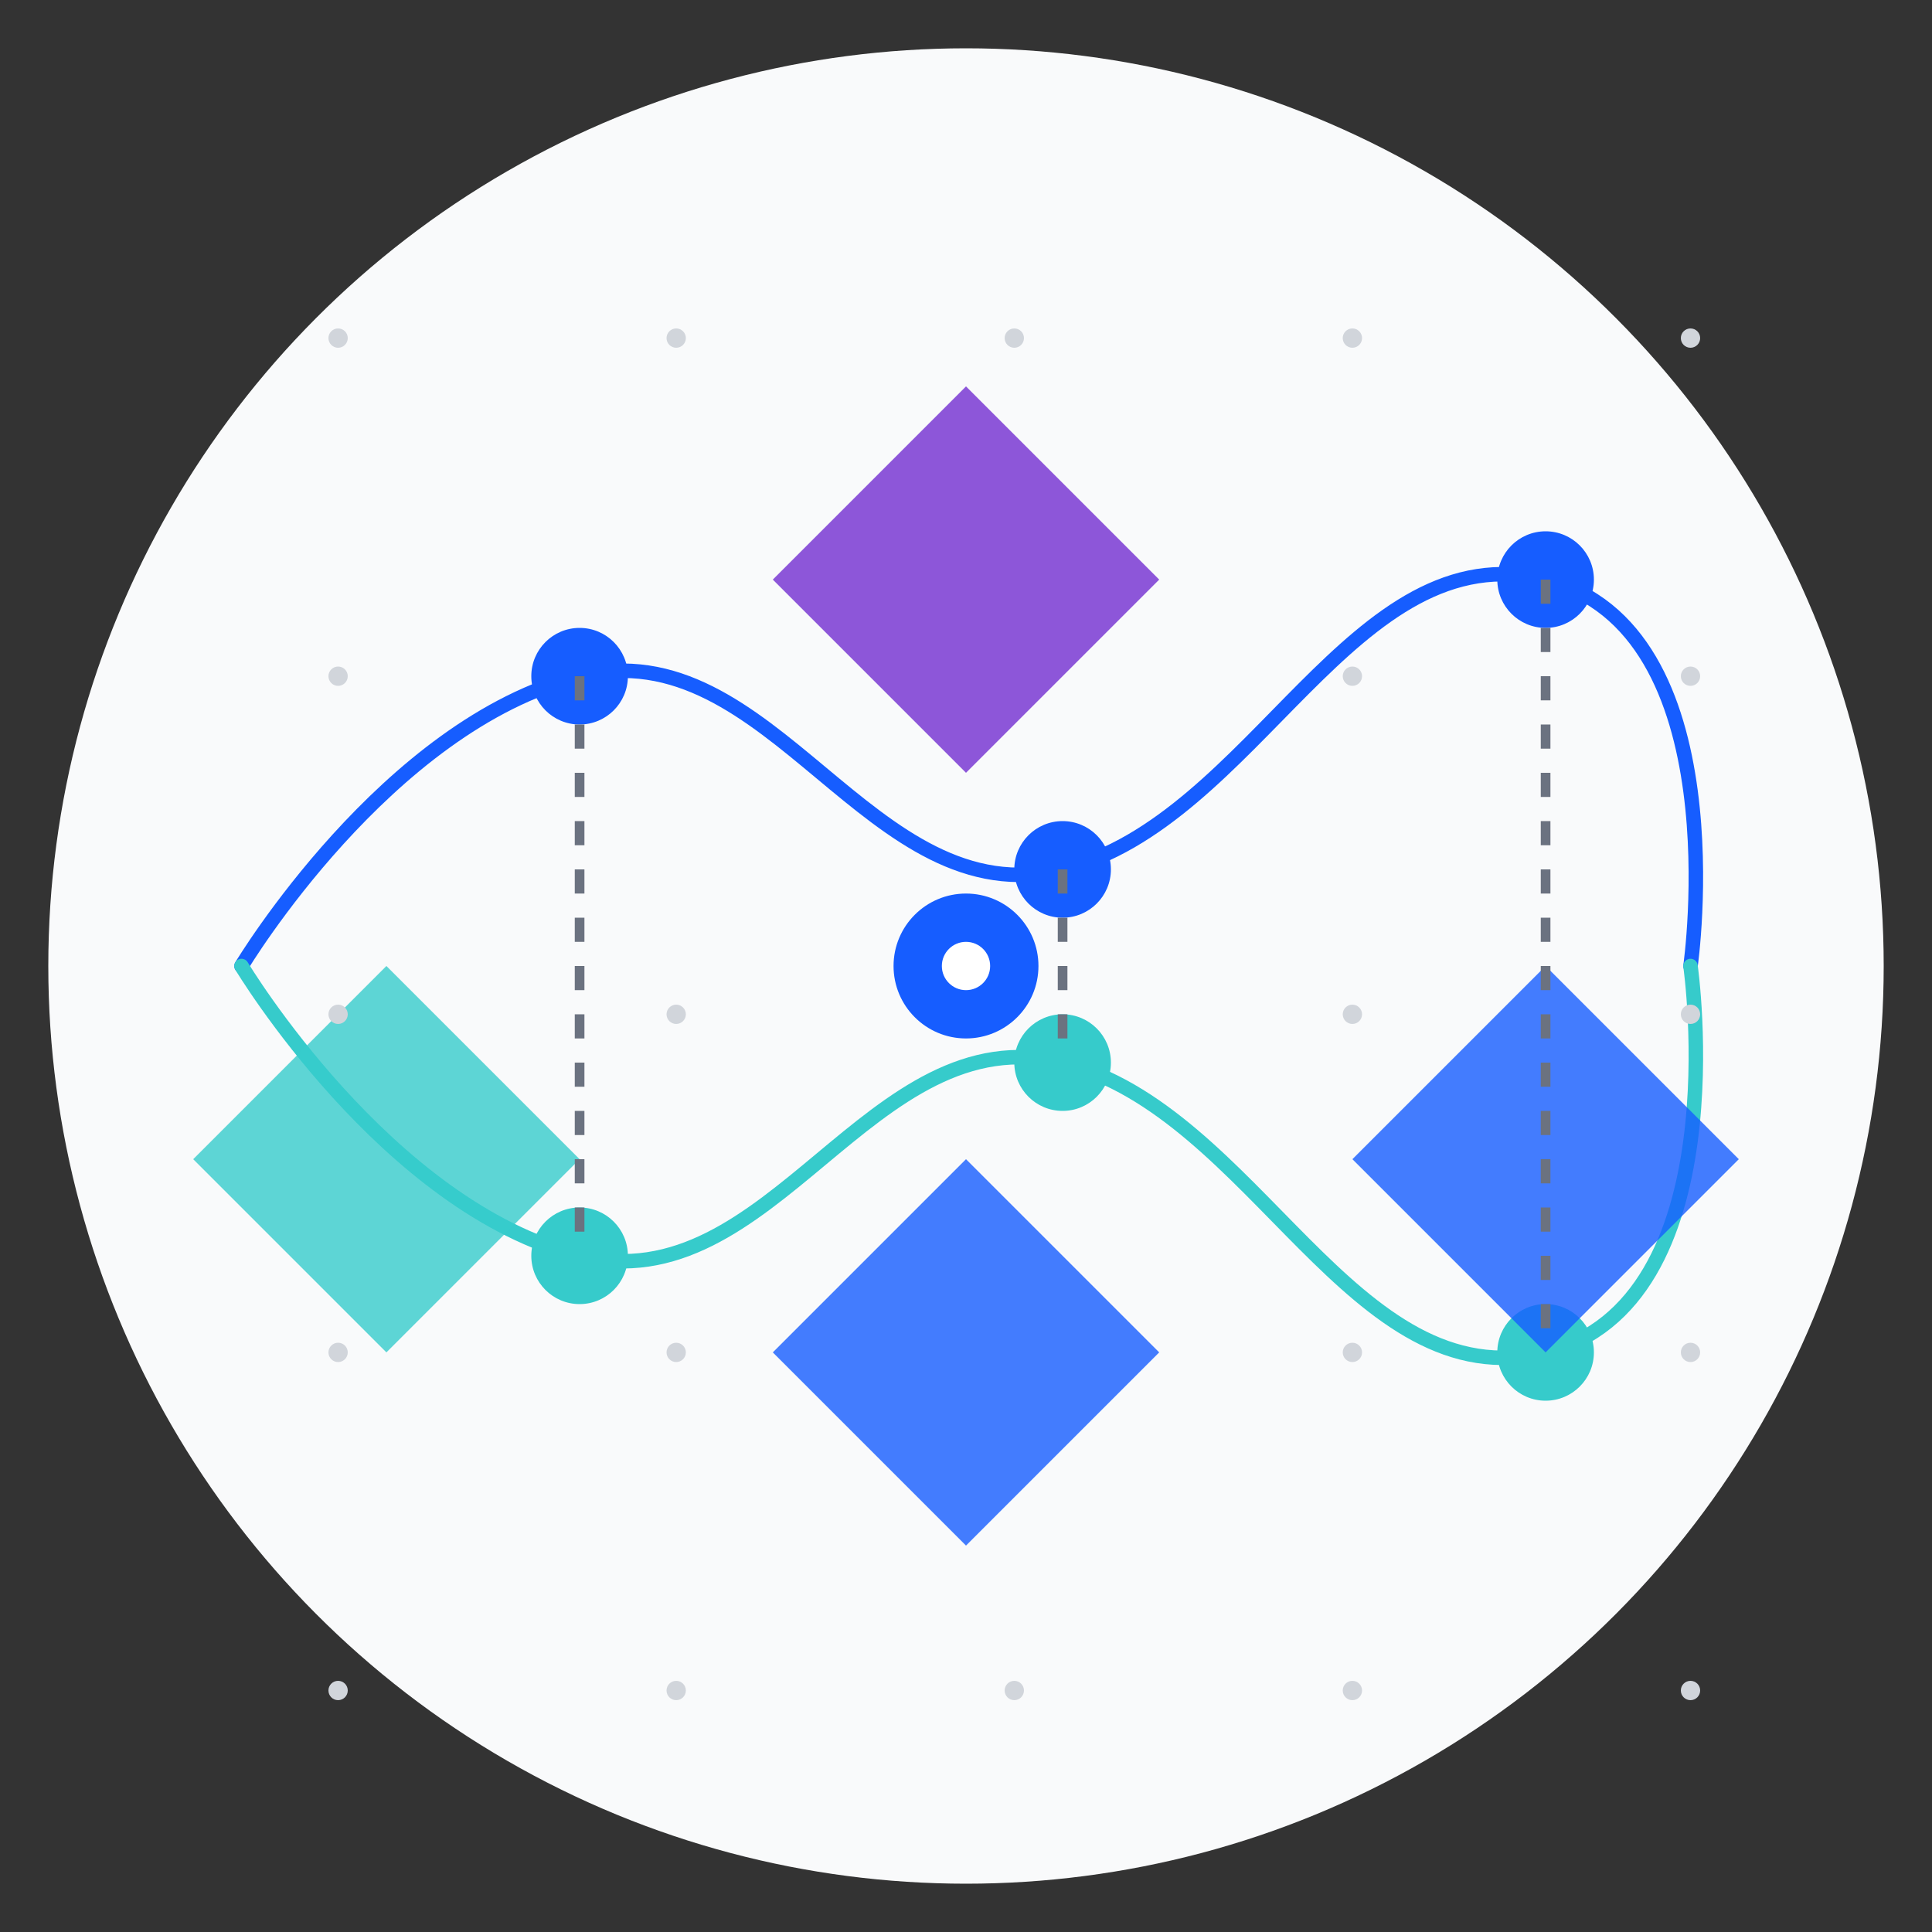 <svg xmlns="http://www.w3.org/2000/svg" width="400" height="400" viewBox="0 0 400 400" fill="none">
  <rect x="0" y="0" width="400" height="400" fill="#333333" stroke="none"/>
  <!-- 背景圆形 -->
  <circle cx="200" cy="200" r="190" fill="#F9FAFB"/>
  
  <!-- 抽象科技图案 - 科技线路 -->
  <path d="M50 200C50 200 80 150 120 140C160 130 180 190 220 180C260 170 280 110 320 120C360 130 350 200 350 200" stroke="#165DFF" stroke-width="3" stroke-linecap="round"/>
  <path d="M50 200C50 200 80 250 120 260C160 270 180 210 220 220C260 230 280 290 320 280C360 270 350 200 350 200" stroke="#36CBCB" stroke-width="3" stroke-linecap="round"/>
  
  <!-- 科技节点 -->
  <circle cx="120" cy="140" r="10" fill="#165DFF"/>
  <circle cx="220" cy="180" r="10" fill="#165DFF"/>
  <circle cx="320" cy="120" r="10" fill="#165DFF"/>
  <circle cx="120" cy="260" r="10" fill="#36CBCB"/>
  <circle cx="220" cy="220" r="10" fill="#36CBCB"/>
  <circle cx="320" cy="280" r="10" fill="#36CBCB"/>
  
  <!-- 中心抽象科技图案 -->
  <path d="M200 80L240 120L200 160L160 120L200 80Z" fill="#722ED1" fill-opacity="0.8"/>
  <path d="M200 240L240 280L200 320L160 280L200 240Z" fill="#165DFF" fill-opacity="0.8"/>
  <path d="M80 200L120 240L80 280L40 240L80 200Z" fill="#36CBCB" fill-opacity="0.8"/>
  <path d="M320 200L360 240L320 280L280 240L320 200Z" fill="#165DFF" fill-opacity="0.8"/>
  
  <!-- 科技连接线 -->
  <path d="M120 140L120 260" stroke="#6B7280" stroke-width="2" stroke-dasharray="5 5"/>
  <path d="M220 180L220 220" stroke="#6B7280" stroke-width="2" stroke-dasharray="5 5"/>
  <path d="M320 120L320 280" stroke="#6B7280" stroke-width="2" stroke-dasharray="5 5"/>
  
  <!-- 网格点 -->
  <circle cx="70" cy="70" r="2" fill="#D1D5DB"/>
  <circle cx="140" cy="70" r="2" fill="#D1D5DB"/>
  <circle cx="210" cy="70" r="2" fill="#D1D5DB"/>
  <circle cx="280" cy="70" r="2" fill="#D1D5DB"/>
  <circle cx="350" cy="70" r="2" fill="#D1D5DB"/>
  
  <circle cx="70" cy="140" r="2" fill="#D1D5DB"/>
  <circle cx="280" cy="140" r="2" fill="#D1D5DB"/>
  <circle cx="350" cy="140" r="2" fill="#D1D5DB"/>
  
  <circle cx="70" cy="210" r="2" fill="#D1D5DB"/>
  <circle cx="140" cy="210" r="2" fill="#D1D5DB"/>
  <circle cx="280" cy="210" r="2" fill="#D1D5DB"/>
  <circle cx="350" cy="210" r="2" fill="#D1D5DB"/>
  
  <circle cx="70" cy="280" r="2" fill="#D1D5DB"/>
  <circle cx="140" cy="280" r="2" fill="#D1D5DB"/>
  <circle cx="280" cy="280" r="2" fill="#D1D5DB"/>
  <circle cx="350" cy="280" r="2" fill="#D1D5DB"/>
  
  <circle cx="70" cy="350" r="2" fill="#D1D5DB"/>
  <circle cx="140" cy="350" r="2" fill="#D1D5DB"/>
  <circle cx="210" cy="350" r="2" fill="#D1D5DB"/>
  <circle cx="280" cy="350" r="2" fill="#D1D5DB"/>
  <circle cx="350" cy="350" r="2" fill="#D1D5DB"/>
  
  <!-- 中心装饰 -->
  <circle cx="200" cy="200" r="15" fill="#165DFF"/>
  <circle cx="200" cy="200" r="5" fill="white"/>
</svg>